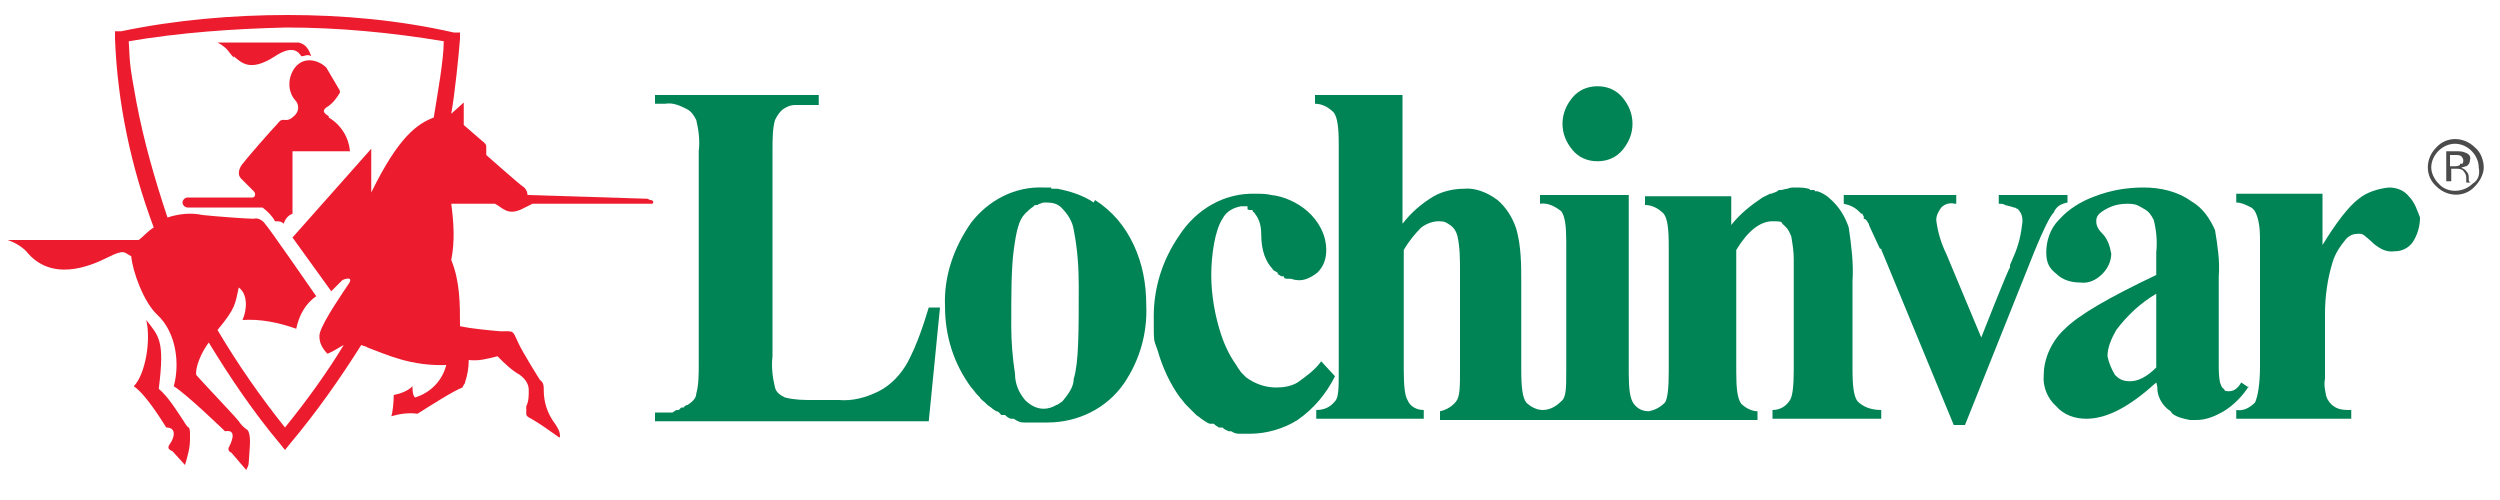 <?xml version="1.0" encoding="UTF-8"?>
<svg id="Layer_1" data-name="Layer 1" xmlns="http://www.w3.org/2000/svg" version="1.1" viewBox="0 0 200 40">
  <defs>
    <style>
      .cls-1 {
        fill: #4b4b4b;
      }

      .cls-1, .cls-2, .cls-3 {
        stroke-width: 0px;
      }

      .cls-2 {
        fill: #ed1b2e;
      }

      .cls-3 {
        fill: #008355;
      }
    </style>
  </defs>
  <path class="cls-3" d="M165.4,16.2h0v-.6c.1,0-5.5,0-5.5,0v.7c.2,0,.4,0,.5.1h0c.3.1.5.1.7.2h.1q.1.1.2.1c.3.3.4.6.4,1-.1,1-.3,1.9-.7,2.8-.1.2-.2.5-.3.7v.2c-.1,0-2.3,5.6-2.3,5.6l-2.8-6.7c-.4-.8-.7-1.8-.8-2.7,0-.4.2-.7.4-1,.3-.3.7-.4,1.1-.3h.1v-.7h-9v.7c.5.1.9.3,1.2.6q.1.1.2.2h.1c0,.1.1.2.1.2v.2c.1,0,.2.1.2.1l.2.3h0c0,.1.2.5.2.5h0c.2.4.4.9.7,1.5h.1c0,.1.1.3.1.3l5.7,13.8h0s.9,0,.9,0l5.6-14c.7-1.7,1.2-2.7,1.5-3,.2-.5.6-.7,1.1-.8Z"/>
  <path class="cls-3" d="M148.6,32.1c-.3-.4-.4-1.2-.4-2.6v-7c.1-1.4-.1-2.9-.3-4.3-.3-.9-.8-1.7-1.5-2.3-.3-.3-.7-.5-1-.6h-.2c0-.1-.1-.1-.1-.1h-.3c0-.1-.1-.1-.1-.1-.4-.1-.7-.1-1-.1h-.1c-.2,0-.4,0-.6.1h0c-.2,0-.4.1-.5.1h-.2c-.2.2-.4.2-.6.3h-.1c-.2.1-.4.2-.6.3-.9.6-1.8,1.3-2.5,2.2v-2.3h-6.9v.7c.6,0,1.1.3,1.5.7.3.4.4,1.2.4,2.6v10c0,1.4-.1,2.2-.3,2.5-.4.4-.8.6-1.3.7-.5,0-.9-.2-1.2-.6-.3-.4-.4-1.2-.4-2.4v-14.3h-7.1v.7c.6-.1,1.2.2,1.7.6.3.4.4,1.2.4,2.4v10.4c0,1.3,0,2.1-.4,2.4-.4.4-.9.7-1.5.7-.5,0-1-.3-1.3-.6-.3-.4-.4-1.2-.4-2.6v-7c0-1.4,0-2.9-.4-4.3-.3-.9-.8-1.7-1.5-2.3-.8-.6-1.8-1-2.7-.9-.8,0-1.7.2-2.4.6-1,.6-1.8,1.3-2.5,2.2V7.6h-7v.7c.6,0,1.1.3,1.5.7.3.4.4,1.2.4,2.6v18c0,1.4,0,2.2-.3,2.5-.4.5-.9.7-1.5.7v.7h8.6v-.7c-.6,0-1.1-.3-1.3-.8-.2-.3-.3-1.1-.3-2.4v-9.6c.4-.7.9-1.3,1.4-1.8.4-.3.9-.5,1.4-.5s.6.1.9.3c.3.2.5.5.6.9.2.9.2,1.9.2,2.8v7.9c0,1.3,0,2.1-.3,2.5-.3.4-.8.7-1.3.8v.7h25.4v-.7c-.5,0-1-.3-1.3-.6-.3-.4-.4-1.2-.4-2.5v-9.8c.9-1.5,1.9-2.3,2.9-2.3s.6.1.9.3q.1.1.2.2c.2.2.3.5.4.7.1.6.2,1.2.2,1.8v8.9c0,1.3-.1,2.1-.3,2.4-.3.5-.8.8-1.4.8v.7h8.7v-.7c-.9,0-1.5-.3-1.9-.7Z"/>
  <path class="cls-3" d="M179.9,31l-.6-.4c-.3.5-.6.7-1,.7s-.3-.1-.4-.2h0c-.2-.1-.2-.3-.3-.5-.1-.5-.1-1-.1-1.5v-7c.1-1.2-.1-2.5-.3-3.7-.4-.9-1-1.8-1.9-2.3-1.1-.8-2.5-1.1-3.8-1.1s-2.6.2-3.9.7c-1.1.4-2.1,1-2.9,1.9-.7.7-1,1.7-1,2.6s.3,1.3.8,1.7c.5.5,1.2.7,1.9.7.7.1,1.3-.2,1.8-.7.4-.4.7-1,.7-1.6-.1-.6-.3-1.2-.7-1.6-.3-.3-.5-.6-.5-1s.2-.6.5-.8c.6-.4,1.2-.6,2-.6s.9.2,1.3.4c.4.2.6.5.8.9.2.8.3,1.7.2,2.6v1.8c-3.8,1.8-6.2,3.2-7.3,4.3-1,.9-1.7,2.3-1.7,3.7-.1.9.3,1.9,1,2.5.6.7,1.5,1,2.4,1,1.7,0,3.5-1,5.6-2.9.1.3.1.5.1.7.1.6.4,1.1.9,1.5.1,0,.2.2.3.3.4.3.9.4,1.4.5.2,0,.4,0,.5,0,.8,0,1.5-.3,2.2-.7.8-.5,1.5-1.2,2-2ZM169.2,30c-.3-.5-.5-1-.6-1.5,0-.7.3-1.4.7-2.1.9-1.2,2-2.2,3.2-2.9v5.9c-.8.8-1.5,1.1-2.1,1.1s-.9-.2-1.2-.5Z"/>
  <path class="cls-3" d="M87.5,16.2c-.9-.6-1.9-.9-2.9-1.1h-.5c0-.1,0-.1,0-.1h-.6c-2.3-.1-4.4,1-5.8,2.8-1.4,2-2.2,4.3-2.1,6.7,0,2.4.7,4.6,2.1,6.5.2.2.3.4.5.6l.2.2c0,.1.3.3.4.4l.2.2c0,0,.3.2.4.3l.3.2c.2,0,.3.2.4.3h.3c.2.2.4.3.5.3h.2c.3.2.5.3.8.3h.2c.2,0,.4,0,.6,0h0c.4,0,.7,0,1.1,0,2.4,0,4.7-1.1,6.1-3.1,1.3-1.9,1.9-4.1,1.8-6.3,0-1.7-.3-3.3-1-4.8-.7-1.5-1.7-2.7-3.1-3.6ZM84.5,32.4c-.3.2-.7.3-1,.3-.6,0-1.1-.3-1.5-.7-.5-.6-.8-1.3-.8-2.1-.2-1.3-.3-2.6-.3-3.8,0-2.6,0-4.6.2-6.1s.4-2.4.9-2.9c.2-.2.4-.4.7-.6,0-.1.2-.1.3-.1s0-.1.2-.1c.2-.1.3-.1.5-.1.5,0,.9.1,1.2.4.5.5.9,1.1,1,1.8.3,1.5.4,3,.4,4.5,0,3.7,0,6.1-.4,7.4,0,.7-.5,1.3-.9,1.8-.3.2-.4.3-.5.3Z"/>
  <path class="cls-3" d="M105.7,28.9c-.5.7-1.2,1.2-1.9,1.7-.5.3-1.1.4-1.7.4-.9,0-1.7-.3-2.4-.8-.2-.2-.3-.3-.4-.4h0c-.2-.3-.3-.4-.4-.6-.5-.7-.9-1.5-1.2-2.4-.5-1.5-.8-3.2-.8-4.8s.3-3.6.9-4.5c.3-.6.9-.9,1.5-1h.5c0,.1,0,.2,0,.2q0,.1.2.1h.2c0,.2.2.2.2.3.4.5.5,1.1.5,1.7,0,1.3.4,2.2.9,2.7,0,.1.2.2.4.3h0c0,.2.2.2.3.3h.2c0,.2.2.2.3.2h.2c.2,0,.3.1.5.1.6.1,1.2-.2,1.7-.6.5-.5.7-1.1.7-1.8,0-1.2-.6-2.3-1.5-3.1-.8-.7-1.9-1.2-2.9-1.3h0c-.4-.1-.8-.1-1.2-.1-2.5-.1-4.8,1.2-6.2,3.4-1.3,1.9-2,4.1-2,6.4s0,1.8.3,2.7c.4,1.4,1,2.7,1.8,3.8.2.2.3.4.5.6l.2.2c0,0,.3.3.4.4l.2.2c0,0,.3.2.4.3l.3.2c0,0,.3.2.4.2h.3c.2.2.3.2.4.3h.3c.2.2.3.2.5.3h.2c.3.2.5.2.7.2h0c.3,0,.6,0,.8,0,1.3,0,2.7-.4,3.8-1.1,1.3-.9,2.3-2.1,3-3.5l-1.2-1.3Z"/>
  <path class="cls-3" d="M127.8,12.9c.8,0,1.5-.3,2-.9.5-.6.8-1.3.8-2.1s-.3-1.5-.8-2.1-1.2-.9-2-.9-1.5.3-2,.9-.8,1.3-.8,2.1.3,1.5.8,2.1,1.2.9,2,.9Z"/>
  <path class="cls-1" d="M198,11.8c-.9-.9-2.3-.9-3.1,0-.9.9-.9,2.3,0,3.1.9.9,2.3.9,3.1,0h0c.4-.4.7-1,.7-1.5s-.2-1.2-.7-1.6ZM197.8,14.7c-.7.7-2,.8-2.7,0h0c-.4-.4-.6-.9-.6-1.3,0-1,.9-1.9,1.9-1.9s1.9.9,1.9,1.9c.1.5,0,1-.5,1.3Z"/>
  <path class="cls-1" d="M197.5,14.4v-.2h0c0-.3-.1-.4-.2-.5-.1-.2-.3-.2-.4-.3.1,0,.3-.1.4-.1.2-.1.3-.3.3-.5.1-.3-.1-.5-.4-.6-.2-.1-.5-.1-.7-.1h-.8v2.4h.4v-1h.4c.2,0,.3,0,.5.1.2.2.3.4.3.6v.2h0v.2h.4c-.2,0-.2-.2-.2-.2ZM196.8,13.2c-.2.1-.3.1-.4.1h-.4v-.9h.4c.2,0,.4,0,.5.1.2.2.2.4.1.6,0,0-.1,0-.2,0Z"/>
  <path class="cls-3" d="M192.7,15.7c-.4-.5-1-.7-1.6-.7-.9.1-1.8.4-2.4.9-.8.6-1.8,1.9-2.9,3.7v-4.1h-6.9v.7c.4,0,.8.2,1.2.4.3.2.4.5.5.8.2.7.2,1.3.2,2v9.9c0,1.5-.2,2.5-.4,2.9-.4.4-.9.7-1.5.6v.7h9.2v-.7c-.5,0-1,0-1.4-.3-.3-.2-.5-.5-.6-.8-.1-.5-.2-.9-.1-1.4v-5.2c0-1.4.2-2.8.6-4.1.2-.7.6-1.3,1.1-1.9.3-.3.6-.4,1-.4s.3.1.4.1c.1.1.4.3.8.7.5.4,1,.7,1.7.6h0c.6,0,1.1-.3,1.4-.7.4-.6.6-1.3.6-2-.2-.5-.4-1.2-.9-1.7.1,0,0,0,0,0Z"/>
  <path class="cls-3" d="M72.6,29c-.5.9-1.3,1.8-2.3,2.3s-2.1.8-3.2.7h-2.1c-.7,0-1.4,0-2.2-.2-.4-.2-.7-.4-.8-.8-.2-.8-.3-1.7-.2-2.5V12c0-.8,0-1.7.2-2.4.2-.4.4-.7.7-.9s.6-.3.9-.3h1.9v-.8h-13.1v.7h.8c.6-.1,1.1.1,1.7.4.4.2.6.5.8.9.2.8.3,1.7.2,2.5v17c0,.8,0,1.7-.2,2.4,0,.4-.4.7-.7.9,0,0-.2,0-.3.2h-.2c0,0-.2.2-.2.2h-.2c0,0-.3.2-.3.2h-1.4v.7h21.9l.9-9.1h-.9c-.4,1.3-.9,2.9-1.7,4.4Z"/>
  <path class="cls-2" d="M18.7,4.5c.6.5,1.3,1.3,3.3,0,.6-.4,1.6-.9,2.1,0,.3,0,.5-.2.8,0-.3-.9-.7-1-1-1.1h-6.5c.9.5.8.7,1.3,1.2Z"/>
  <path class="cls-2" d="M15.1,34.2q-.1,0-.4-.5c-.6-.9-1.2-1.9-2-2.6.5-3.9,0-4.2-1-5.5.4,1.7-.1,4.4-1,5.3.9.6,2.1,2.5,2.6,3.3.9,0,.6.9.3,1.3-.3.4,0,.5.2.6l1,1.1c.2-.7.4-1.3.4-2.1v-.4q0-.4-.1-.5Z"/>
  <path class="cls-2" d="M26.3,9.3c-.3-.2-.6-.4-.2-.7.5-.3.8-.7,1.1-1.2,0,0,0-.2-.1-.3l-1-1.7c-.5-.5-1.7-1-2.5,0-.6.8-.6,1.9,0,2.6.4.4.3,1-.1,1.3-.2.2-.4.3-.6.3-.3,0-.4-.1-.7.3-.4.4-2.5,2.8-2.7,3.1-.3.3-.6.9-.2,1.3.4.4.8.8,1,1s.1.5-.1.5h-5.2c-.2,0-.4.2-.4.4s.2.4.4.4h6c.4.3.8.7,1,1.1.3,0,.5,0,.7.2.1-.4.4-.7.7-.8v-5h4.6c-.1-1.1-.7-2.1-1.7-2.7Z"/>
  <path class="cls-2" d="M51.8,15.9c-.2,0-9.6-.3-9.6-.3,0-.3-.2-.6-.4-.7-.3-.2-2.9-2.5-2.9-2.5,0-.2,0-.5,0-.7s-.3-.4-.3-.4l-1.5-1.3v-1.8c0,0-1,.9-1,.9.3-1.7.6-4.7.7-6v-.5h-.5c-4.4-1-8.9-1.4-13.3-1.4s-9,.4-13.3,1.3h-.5v.6c.2,5.2,1.3,10.3,3.1,15.1-.5.3-.8.7-1.2,1H.6c.6.2,1.1.5,1.5.9,2,2.5,5.1,1.2,6.5.5s1.3-.4,1.9-.1c.1,1.2,1,3.7,2.1,4.7,1.5,1.4,1.8,3.9,1.3,5.7,1,.6,4.1,3.6,4.1,3.6,1.1-.2.4,1.1.3,1.3s.1.4.2.4l1.2,1.4c.1-.2.2-.4.2-.6s.1-1.2.1-1.7-.1-.8-.2-.9c-.3-.2-.5-.4-.7-.7-.3-.4-2.6-2.8-3.4-3.7-.1-.6.4-1.8,1-2.6,1.7,2.8,3.6,5.6,5.7,8.1l.4.5.4-.5c2.1-2.5,4-5.2,5.7-7.9.2.1.4.1.5.2,1.6.6,3.5,1.5,6.3,1.4-.3,1.2-1.2,2.2-2.5,2.6-.2-.2-.2-.6-.2-.9-.4.4-1,.6-1.5.7,0,.6-.1,1.5-.2,1.7.7-.2,1.4-.3,2.1-.2,1.1-.7,3-1.9,3.6-2.1,0-.1.2-.3.2-.4.2-.6.3-1.2.3-1.8.8.1,1.5-.1,2.3-.3.6.6,1.1,1.1,1.8,1.5.4.3.7.7.7,1.2s0,.9-.2,1.3c0,.2,0,.4,0,.6,0,.2.2.3.4.4.7.4,1.4.9,2.1,1.4.2.2.2,0,.2,0,0-.4-.2-.7-.4-1-.6-.8-.9-1.7-.9-2.7,0-.3,0-.6-.3-.8,0,0-1.4-2.2-1.8-3.1-.4-.9-.3-.8-1.4-.8-1.1-.1-2.2-.2-3.2-.4,0-1.8,0-3.6-.7-5.3.3-1.5.2-3,0-4.5h3.5c.6.3,1,1,2.2.4l.8-.4h9.6c.1-.1.1-.3-.2-.3ZM29.7,15.4v-3.5l-6.3,7.1,3.1,4.3.9-.9c.2-.1.9-.3.5.3s-2,2.9-2.3,3.9c0,0-.3.8.6,1.7.5-.2.9-.5,1.3-.7-1.4,2.3-3,4.5-4.7,6.6-2-2.5-3.8-5.1-5.4-7.8,1.5-1.8,1.4-2.1,1.7-3.4.7.5.7,1.7.3,2.6,1.4-.1,2.9.2,4.3.7.2-1,.7-2,1.6-2.6,0,0-3.8-5.5-4.1-5.8-.2-.3-.6-.5-.9-.4-.6,0-3.2-.2-4.1-.3-.9-.2-1.9-.1-2.8.2-1-3-1.9-6.1-2.5-9.3s-.5-3.2-.6-4.8c4.1-.7,8.4-1,12.6-1.1,4.2,0,8.4.4,12.6,1.1,0,1.5-.5,4.2-.8,6.1-1.3.5-2.8,1.5-5,6Z"/>
</svg>